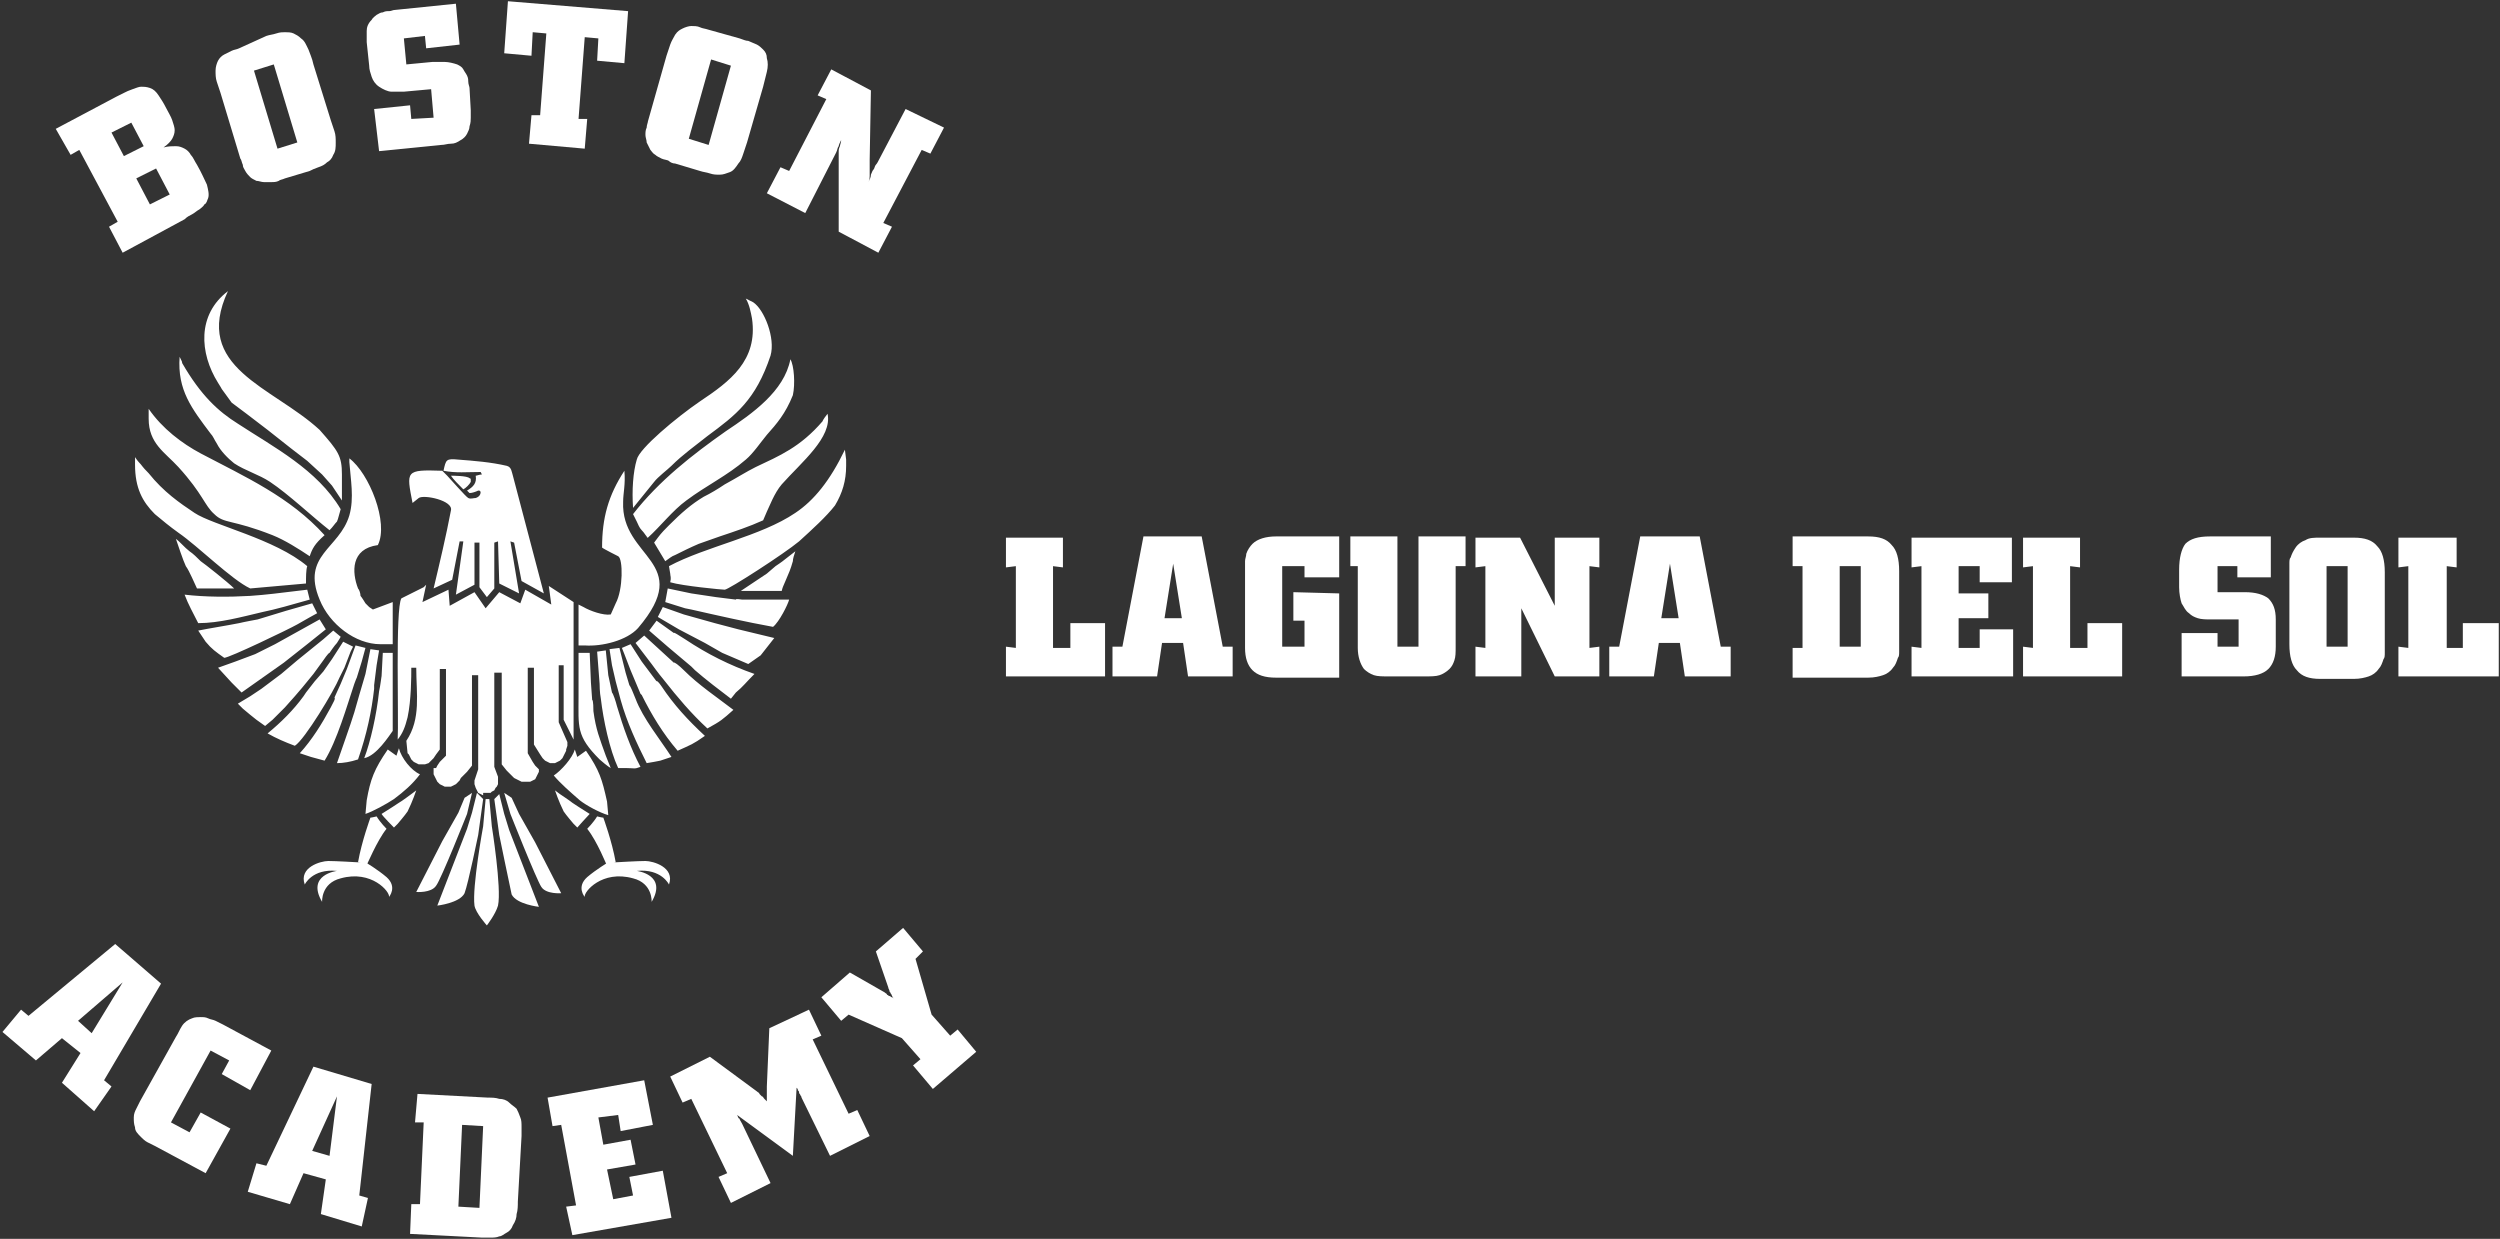 <?xml version="1.0" encoding="utf-8"?>
<!-- Generator: Adobe Illustrator 25.0.1, SVG Export Plug-In . SVG Version: 6.00 Build 0)  -->
<svg version="1.1" baseProfile="tiny" id="Capa_1" xmlns="http://www.w3.org/2000/svg" xmlns:xlink="http://www.w3.org/1999/xlink"
	 x="0px" y="0px" viewBox="0 0 201.8 100" overflow="visible" xml:space="preserve">
<rect x="0" y="0" width="201.8" height="100" fill="#333333" stroke="none"/>
<g>
	<g>
		<polygon fill="#FFFFFF" points="81.2,54.6 81.2,52.2 82,52.3 82,45.7 81.2,45.8 81.2,43.4 85.8,43.4 85.8,45.8 85,45.7 85,52.3 
			86.4,52.3 86.4,50.3 89.2,50.3 89.2,54.6 		"/>
		<path fill="#FFFFFF" d="M94,49.9h1.4l-0.7-4.4L94,49.9z M89.8,54.6v-2.4h0.8l1.7-8.9H97l1.7,8.9h0.8v2.4h-3.6l-0.4-2.7h-1.7
			l-0.4,2.7H89.8z"/>
		<g>
			<path fill="#FFFFFF" d="M108.1,47.9v6.8H103c-0.9,0-1.5-0.2-1.9-0.6c-0.4-0.4-0.6-1-0.6-1.8v-6.2c0-0.3,0-0.5,0-0.8
				c0-0.2,0.1-0.4,0.1-0.6c0.1-0.3,0.3-0.6,0.5-0.8c0.4-0.4,1.1-0.6,1.9-0.6h5.1v3.3h-2.8v-0.9h-1.8v6.5h1.8v-2.1h-0.9v-2.3
				L108.1,47.9L108.1,47.9z"/>
			<path fill="#FFFFFF" d="M109.8,45.7H109v-2.4h3.8v8.9h1.7v-8.9h3.8v2.4h-0.8v6.5c0,0.5,0,0.8-0.1,1.1s-0.2,0.5-0.4,0.7
				c-0.2,0.2-0.5,0.4-0.8,0.5s-0.7,0.1-1.3,0.1h-2.7c-0.6,0-1,0-1.3-0.1s-0.6-0.3-0.8-0.5c-0.3-0.4-0.5-1-0.5-1.7v-6.6H109.8z"/>
		</g>
		<polygon fill="#FFFFFF" points="119.1,54.6 119.1,52.2 119.9,52.3 119.9,45.7 119.1,45.8 119.1,43.4 122.7,43.4 125.5,48.9 
			125.5,43.4 129.1,43.4 129.1,45.8 128.3,45.7 128.3,52.3 129.1,52.2 129.1,54.6 125.5,54.6 122.8,49.1 122.8,54.6 		"/>
		<path fill="#FFFFFF" d="M134.1,49.9h1.4l-0.7-4.4L134.1,49.9z M129.9,54.6v-2.4h0.8l1.7-8.9h4.8l1.7,8.9h0.8v2.4H136l-0.4-2.7
			h-1.7l-0.4,2.7H129.9z"/>
		<g>
			<path fill="#FFFFFF" d="M150.2,45.7h-1.7v6.5h1.7V45.7z M145.5,45.7h-0.8v-2.4h6.1c0.9,0,1.5,0.2,1.9,0.7
				c0.4,0.4,0.6,1.1,0.6,2.1v5.8c0,0.3,0,0.5,0,0.7s0,0.4-0.1,0.5c-0.1,0.3-0.2,0.6-0.4,0.8c-0.2,0.3-0.5,0.5-0.8,0.6
				s-0.7,0.2-1.2,0.2h-6.1v-2.4h0.8V45.7z"/>
		</g>
		<polygon fill="#FFFFFF" points="154.3,54.6 154.3,52.2 155.1,52.3 155.1,45.7 154.3,45.8 154.3,43.4 162.4,43.4 162.4,47 
			159.8,47 159.8,45.7 158.1,45.7 158.1,47.9 160.5,47.9 160.5,49.9 158.1,49.9 158.1,52.3 159.8,52.3 159.8,50.8 162.5,50.8 
			162.5,54.6 		"/>
		<polygon fill="#FFFFFF" points="163.3,54.6 163.3,52.2 164.1,52.3 164.1,45.7 163.3,45.8 163.3,43.4 167.9,43.4 167.9,45.8 
			167.1,45.7 167.1,52.3 168.5,52.3 168.5,50.3 171.3,50.3 171.3,54.6 		"/>
		<g>
			<path fill="#FFFFFF" d="M176.1,54.6v-3.5h2.9v1.1h1.7V50h-2.2c-0.4,0-0.8,0-1.1-0.1s-0.5-0.2-0.7-0.4c-0.3-0.2-0.4-0.5-0.6-0.8
				c-0.1-0.3-0.2-0.8-0.2-1.3V46c0-1,0.2-1.7,0.5-2.1c0.4-0.4,1-0.6,2-0.6h4.9v3.3h-2.7v-0.9H179v2.1h2.2c0.9,0,1.5,0.2,1.9,0.5
				c0.4,0.4,0.6,0.9,0.6,1.7v2.2c0,0.8-0.2,1.4-0.6,1.8c-0.4,0.4-1.1,0.6-2,0.6H176.1z"/>
			<path fill="#FFFFFF" d="M189.5,45.7h-1.7v6.5h1.7V45.7z M187.3,43.4h2.7c0.9,0,1.5,0.2,1.9,0.7c0.4,0.4,0.6,1.1,0.6,2.1V52
				c0,0.3,0,0.5,0,0.7s0,0.4-0.1,0.5c-0.1,0.3-0.2,0.6-0.4,0.8c-0.2,0.3-0.5,0.5-0.8,0.6s-0.7,0.2-1.2,0.2h-2.7
				c-0.9,0-1.5-0.2-1.9-0.7c-0.4-0.4-0.6-1.1-0.6-2.1v-5.8c0-0.3,0-0.5,0-0.7s0-0.4,0.1-0.5c0.1-0.3,0.2-0.5,0.4-0.8
				s0.5-0.5,0.8-0.6C186.4,43.4,186.8,43.4,187.3,43.4"/>
		</g>
		<polygon fill="#FFFFFF" points="193.6,43.4 193.6,45.8 194.4,45.7 194.4,52.3 193.6,52.2 193.6,54.6 201.7,54.6 201.7,50.3 
			198.8,50.3 198.8,52.3 197.5,52.3 197.5,45.7 198.3,45.8 198.3,43.4 		"/>
	</g>
	<g>
		<path fill="#FFFFFF" d="M57.1,35.2c-1,0.8-2,1.5-2.9,2.4c-0.3,0.3-1.1,0.9-1.4,1.3c-0.5,0.6-1.2,1.5-1.7,2.1
			c-0.1-1.4,0-2.9,0.3-3.9c0.2-0.9,3.2-3.4,5.1-4.7c2.4-1.6,4.7-3.3,4.2-6.7c-0.1-0.5-0.2-1.1-0.5-1.6l0.6,0.3
			c0.9,0.6,1.8,2.9,1.4,4.3C61,32.3,59.4,33.5,57.1,35.2 M61.9,35.1c-0.5,0.6-1.1,1.5-1.7,2c-1.5,1.3-3.2,2.1-4.8,3.3
			c-1.1,0.8-2.1,2.1-3.1,3c0,0-0.1,0-0.1-0.1c-0.1-0.1-0.2-0.3-0.4-0.5s-0.3-0.5-0.4-0.7l-0.3-0.6c2.1-2.7,4.8-4.8,7.5-6.7
			c2.1-1.4,4.7-3.2,5.2-5.8c0.3,0.5,0.4,2,0.2,2.9C63.4,33.4,62.7,34.2,61.9,35.1 M58.5,39.1c1.1-0.6,1.7-1,2.5-1.4
			c1.9-0.9,3.6-1.6,5.4-3.7c0,0,0-0.1,0.4-0.6c0.4,1.9-2.1,3.9-3.7,5.7c-0.6,0.7-1,1.8-1.2,2.2L61.6,42c-1.1,0.5-2.3,0.9-3.5,1.3
			c-0.6,0.2-1.1,0.4-1.7,0.6c-0.7,0.3-1.3,0.6-1.9,0.9c-0.3,0.1-0.5,0.3-0.8,0.5l-0.6-1l-0.3-0.5l0.3-0.4c0.3-0.4,0.6-0.7,0.9-1
			c1-1,1.8-1.7,2.8-2.3C57.4,39.8,57.9,39.5,58.5,39.1 M64.5,43.7c-1.2,1-5.7,3.9-6,3.9c-0.2,0-3.4-0.3-4.4-0.6c0.1-0.4,0-0.5,0-0.7
			L54,45.7c3-1.6,7.4-2.4,10.2-4.3c1.5-1,2.8-2.6,4-5.1l0.1,0.8c0,0.2,0,0.5,0,0.5c0,1.2-0.3,2.2-0.9,3.2
			C66.7,41.7,65.6,42.7,64.5,43.7 M63.3,45.2l0.9-0.7c-0.1,0.3-0.2,0.6-0.2,0.8c-0.2,0.7-0.3,0.9-0.6,1.6c-0.2,0.5-0.2,0.4-0.3,0.8
			c0,0-0.3,0-0.6,0c-0.4,0-0.8,0-0.8,0c-0.8,0-1.9,0-1.9,0l1.2-0.8l0.9-0.6l0.7-0.6C62.6,45.7,63.2,45.3,63.3,45.2 M50.3,40.5
			c-0.2,4.6,5.8,4.8,1.2,10.2c-0.9,1-2.9,1.5-4.3,1.4h-0.5v-2.7v-0.6l0.4,0.2c0.5,0.3,1.6,0.7,2.2,0.6l0.4-0.9
			c0.6-1.1,0.6-3.6,0.2-3.8c0,0-1.2-0.6-1.3-0.7c0-2.4,0.5-4.2,1.8-6.2C50.5,39.1,50.3,39.8,50.3,40.5 M59.9,48.4c0.8,0,2.5,0,3.8,0
			c-0.1,0.4-0.8,1.8-1.3,2.2c-2.2-0.4-4.4-0.9-6.6-1.4l-0.5-0.1l-1.6-0.5l0.2-1.1l1.9,0.4l2,0.3l1.6,0.2
			C59.4,48.3,59.8,48.4,59.9,48.4 M60.4,53.6l-2.1-0.9l-1.4-0.8l-2.1-1.1l-1.7-1l0.4-0.8l1.7,0.6l2.5,0.7l1.9,0.5l2.9,0.7l-1.1,1.4
			L60.4,53.6z M55.3,51.6c1.8,1.2,3.6,2.1,5.6,2.8c-0.7,0.7-0.9,1-1.5,1.5L59,56.4c-0.8-0.6-2.1-1.6-2.9-2.3
			c-0.2-0.2-0.3-0.3-0.3-0.3l-1.9-1.6l-1.5-1.3l0.6-0.8l1.4,1C54.4,51,54.8,51.3,55.3,51.6 M55.2,54.1c1.2,1.2,2.7,2.2,4,3.2
			c-0.9,0.8-1,0.9-2.1,1.5c-1.3-1.2-2.4-2.5-3.5-3.9c-0.5-0.6-1-1.3-1-1.3l-1.3-1.7l0.7-0.6l1.2,1.1l1.2,1.1
			C54.4,53.4,54.8,53.7,55.2,54.1 M53.4,55.4c1,1.5,2.1,2.7,3.5,4c-1,0.7-1.1,0.7-2.2,1.2c-1.2-1.4-2.1-2.9-2.9-4.5L51.7,56
			l-0.8-1.9l-0.5-1.3l-0.2-0.5l0.7-0.3l0.9,1.4L53,55C53,54.9,53.2,55.1,53.4,55.4 M51.3,56.4c0.6,1.6,2,3.3,2.9,4.7l-0.9,0.3
			c-0.5,0.1-0.5,0.1-1.1,0.2c-0.8-1.6-1.6-3.3-2.1-5.1L49.7,55l-0.3-1.3l-0.2-1.3l0.8-0.1l0.5,2l0.3,1
			C50.9,55.4,51.1,55.9,51.3,56.4 M49.8,57c0.5,1.7,1.1,3.4,1.9,4.9c-0.5,0.2-0.5,0.1-1.1,0.1h-0.7c-0.7-1.5-1.2-3.9-1.4-5.6
			c-0.1-0.5-0.1-1.2-0.1-1.2l-0.1-1.3l-0.1-1.3l0.7-0.1l0.2,2l0.3,1.4C49.5,56,49.7,56.6,49.8,57 M47.9,57.4c0.2,1.5,0.5,2.2,1,3.6
			l0.4,1c-0.2-0.1-0.8-0.6-0.9-0.7c-1.9-1.9-1.7-2.6-1.7-5.1v-3.5h0.9l0.1,2.4l0.1,1.4C47.9,56.5,47.9,57.3,47.9,57.4 M46.6,61.1
			l-0.2-0.6c-0.2,0.7-1.1,1.7-1.7,2.1c0.6,0.7,1.3,1.3,2.1,2c0.5,0.4,1.6,1,2.3,1.2L49,64.7c-0.4-1.8-0.6-2.5-1.7-4.1L46.6,61.1z
			 M45.2,64.1l-0.4-0.3c0,0,0.3,0.9,0.7,1.7c0.2,0.3,0.8,1,0.8,1c0.1,0.1,0.3,0.3,0.3,0.3s0.8-0.9,1-1.1c-0.5-0.3-1.4-0.9-1.4-0.9
			C46.1,64.7,45.2,64.1,45.2,64.1 M31.3,60.5c-1.1,1.6-1.4,2.4-1.7,4.1l-0.1,1.1c0.6-0.2,1.7-0.8,2.3-1.2c0.8-0.6,1.5-1.2,2.1-2
			c-0.7-0.3-1.5-1.3-1.7-2.1L32,61L31.3,60.5z M32.2,64.8c0,0-0.9,0.6-1.4,0.9c0.1,0.2,1,1.1,1,1.1l0.3-0.3c0,0,0.6-0.7,0.8-1
			c0.4-0.8,0.7-1.7,0.7-1.7l-0.4,0.3C33.2,64.1,32.4,64.7,32.2,64.8 M24.5,56.2c-0.8,1.1-1.8,2.1-2.9,3c0.7,0.4,1.4,0.7,2.2,1
			c0.8-0.5,3.2-4.5,3.6-5.5c0.2-0.4,0.4-0.8,0.4-0.8l0.5-1.3l0.2-0.4l-0.8-0.4l-0.9,1.4l-0.7,1L25.4,55l-0.7,0.9L24.5,56.2z
			 M26.7,57.1c-0.7,1.3-1.5,2.6-2.5,3.7l0.9,0.3c0.4,0.1,0.7,0.2,1.1,0.3c1-1.6,1.8-4.4,2.4-6.2c0.1-0.3,0.2-0.5,0.2-0.5l0.4-1.3
			l0.3-1.1l-0.8-0.2L28,54l-0.5,1.2L27,56.3C27.1,56.4,26.9,56.7,26.7,57.1 M28.6,57.5c-0.3,1-1.1,3.2-1.4,4.1
			c0.5,0,1.1-0.1,1.7-0.3c0.7-2,1.1-3.9,1.3-5.7c0-0.2,0-0.3,0-0.3l0.2-1.6l0.2-1.2l-0.7-0.1l-0.4,2L29,56.1L28.6,57.5L28.6,57.5z
			 M30.6,55.8c-0.2,1.9-0.7,4.1-1.2,5.4c1-0.2,2-1.8,2.3-2.2c0-0.7,0-1.4,0-2.1c0-1.9,0-4.2,0-4.2h-0.8l-0.1,1.9
			C30.8,54.5,30.7,55.4,30.6,55.8 M28.9,47.5c-0.5-1.3-0.6-3.2,1.6-3.5c0.9-1.8-0.7-5.8-2.3-7v0.3c0.1,1.4,0.4,2.9,0,4.3
			c-0.8,2.7-3.9,3.2-2.4,6.8c0.8,2,2.9,3.6,4.9,3.6h0.1h0.9v-3.4l-1.6,0.6L29.8,49l-0.3-0.3c0,0-0.3-0.5-0.4-0.6
			C29.1,47.9,29,47.6,28.9,47.5 M34.2,47.4l-1.8,0.9c-0.5,0.8-0.2,9.8-0.3,11.4c0.4-0.5,0.6-1,0.8-1.8c0.3-1.4,0.3-3.3,0.3-4h0.4
			c0,2.1,0.4,4.1-0.8,5.9l0.1,1l0.1,0.1l0.1,0.2l0.1,0.2l0.2,0.2l0.2,0.1l0.2,0.1h0.3h0.2l0.3-0.1l0.2-0.2l0.2-0.2l0.2-0.3l0.3-0.4
			V54H36v7l-0.5,0.5l-0.2,0.3L35.2,62L35,62v0.3v0.2l0.1,0.2l0.1,0.2l0.1,0.2l0.2,0.2l0.2,0.1l0.2,0.1h0.2h0.3l0.2-0.1l0.2-0.1
			l0.1-0.1l0.2-0.2l0.1-0.2l0.2-0.2l0.3-0.3l0.4-0.5v-7.3h0.5v7.6L38.3,63v0.3l0.1,0.3l0.1,0.2l0.1,0.2l0.2,0.1l0.2,0.1l0-0.2h0.2
			h0.2h0.2l0.1-0.1l0.2-0.1l0.1-0.2l0.1-0.1l0.1-0.2v-0.2v-0.2v-0.2l-0.3-0.8v-7.6h0.6v7.4l0.4,0.5l0.2,0.2l0.2,0.2l0.2,0.2l0.2,0.1
			l0.2,0.1l0.2,0.1h0.2h0.2h0.3L43,63l0.2-0.1l0.1-0.2l0.1-0.2l0.1-0.2v-0.2L43.4,62l-0.2-0.2L43,61.5l-0.4-0.7v-6.9h0.5v6.2
			l0.5,0.8l0.2,0.3l0.2,0.2l0.2,0.1l0.2,0.1h0.2h0.2l0.2-0.1l0.2-0.1l0.2-0.2l0.1-0.2l0.1-0.2l0.1-0.2v-0.1l0.1-0.3v-0.3l-0.7-1.6
			v-4.6h0.4v4.4l0.3,0.6l0.5,1V48.6l-2-1.3l0.2,1.5l-2.1-1.2L42,48.7l-1.7-0.9l-1.1,1.3l-0.9-1.3l-2,1.1l-0.1-1.3l-2.1,1l0.3-1.4
			L34.2,47.4z M14.5,28.8c-0.2,2.7,1,4.2,2.5,6.2c0.2,0.2,0.3,0.5,0.5,0.8c0.3,0.6,0.9,1.2,1.4,1.6c0.9,0.6,2,0.9,2.9,1.5
			c1.5,1,3.4,2.8,4.8,3.9c0.3-0.3,0.4-0.5,0.6-0.7c0.1-0.2,0.2-0.7,0.3-1c-1.9-3.2-5.4-5-8.3-6.9c-1.6-1-3-2.3-4.5-4.9
			C14.7,29.2,14.7,29.2,14.5,28.8 M17.3,41.5c0.8,0.8,1.4,0.4,4.7,1.7c1,0.4,2.1,1.1,3,1.7c0.2-0.6,0.4-1,1.2-1.7
			c-2.8-3.1-6.4-4.7-10-6.6c-1.5-0.8-3.1-2-4.2-3.6v0.8c0,2,1.3,2.7,2.4,3.9C16.4,39.9,16.5,40.8,17.3,41.5 M12.5,41.5
			c0.6,0.5,1.2,1,1.9,1.5c1.6,1.1,4.3,3.8,5.8,4.5l4.5-0.4c0-0.5,0-1.1,0.1-1.4c-2.6-2.2-7.6-3.3-9.1-4.3c-1.2-0.8-2.5-1.7-3.7-3.2
			c-0.6-0.6-0.5-0.6-0.8-0.9c-0.1-0.1-0.3-0.4-0.3-0.4v0.6C10.9,39.4,11.5,40.5,12.5,41.5 M15,45.7c0.3,0.4,0.7,1.4,0.9,1.8
			c0.8,0,1,0,1.6,0h1.4c-0.5-0.5-2.4-2-2.7-2.2c-0.3-0.3-0.6-0.6-0.9-0.8c-0.4-0.3-0.8-0.8-1.1-1C14.3,43.8,14.8,45.3,15,45.7
			 M20.2,48.1c-1.7,0.1-3.6,0.1-5.3-0.1c0.3,0.8,0.7,1.5,1.1,2.3c1.7,0,3.5-0.5,5.2-0.9c1-0.2,2.4-0.6,3.8-1l-0.2-0.8
			C22.3,47.9,21.6,48,20.2,48.1 M19.3,50.3c-1,0.2-2.3,0.4-3.3,0.6l0.6,0.9c0.5,0.6,0.8,0.8,1.5,1.3c0.4,0,5.2-2.3,5.9-2.7
			c0.5-0.3,1.6-0.9,1.6-0.9l-0.4-0.8l-2.1,0.6L20.8,50C20.8,50,19.7,50.2,19.3,50.3 M19.5,55.9l1.7-1.2l1.7-1.2l1.9-1.5l1.5-1.2
			L25.8,50L24,51l-1.8,1l-1.6,0.8L19,53.4l-1.4,0.5l1.1,1.2L19.5,55.9z M21.4,58.6l0.6-0.5l0.5-0.5l0.5-0.5l0.8-0.9l0.6-0.7l0.9-1.1
			l0.8-1.1c0,0,0.4-0.6,0.5-0.6c0,0,0.4-0.6,0.6-0.8c0.2-0.3,0.3-0.5,0.3-0.5l-0.6-0.5l-0.8,0.7L24,53.3l-1.3,1.1L21.9,55l-0.8,0.6
			l-0.9,0.6l-1,0.6l0.4,0.4l0.6,0.5l0.5,0.4L21.4,58.6z M37.4,39.5c0.2-0.1,0.5-0.4,0.6-0.6c0,0,0-0.1,0-0.2c0-0.1-0.1-0.1-0.1-0.1
			c-0.2-0.2-1.3-0.2-1.5-0.2C36.6,38.7,37,39.1,37.4,39.5 M41.5,43.8l0.6,3.1l1.8,1l-2.5-9.5c-0.1-0.3-0.1-0.7-0.5-0.8
			c-1.3-0.3-2.6-0.4-3.9-0.5c-1-0.1-1,0-1.2,0.9c1,0.2,1.9,0.1,3,0.1l0.1,0.2c-0.2,0-0.4,0.1-0.5,0.1c0.1,0.6-0.2,0.9-0.7,1.2
			l0.2,0.2c0.2,0,0.5-0.1,0.7-0.2h0.1l0.1,0.1c0,0.2-0.1,0.4-0.4,0.5c-0.2,0-0.4,0.1-0.6,0c-0.2-0.1-1.5-1.6-1.7-1.8l-0.2-0.2
			L35.7,38c-3-0.1-2.9,0-2.4,2.6l0.5-0.4c0.4-0.3,2.8,0.2,2.6,1c-0.4,2.1-0.9,4.2-1.4,6.3l1.5-0.7l0.6-3.1h0.3L36.8,48l1.5-0.8v-3.4
			h0.4v3.6l0.6,0.8l0.6-0.7v-3.7l0.3-0.1l0.1,3.4l1.6,0.8l-0.7-4.2L41.5,43.8z M19.9,33.4l1.7,1.3l1.9,1.5l1.3,1l1.2,1.1l0.8,0.9
			l0.8,1.2v-1.1v-0.9v-0.1c0-1.5-0.3-1.9-1.8-3.6c-3.8-3.5-10.3-5-7.4-11.2c-2.5,1.9-2.3,5-0.8,7.4c0.2,0.3,0.3,0.5,0.3,0.5l0.8,1.1
			L19.9,33.4z"/>
		<path fill="#FFFFFF" d="M31.2,66.9c0,0-0.5-0.5-0.8-1c0,0-0.4,0.1-0.5,0.1c0,0-0.7,1.9-1,3.6l0.7,0.2
			C29.6,69.9,30.4,67.9,31.2,66.9"/>
		<path fill="#FFFFFF" d="M28.8,69.6c0,0-1.7-0.1-2.3-0.1c-0.6,0-2.4,0.5-1.9,1.9c0,0,0.6-1.3,2.6-1.1c0,0-2.5,0.3-1.2,2.5
			c0,0-0.1-1.5,1.5-1.9c2.5-0.7,4,1.1,3.9,1.5c0,0,0.7-0.8-0.2-1.6c-0.7-0.6-1.7-1.2-1.7-1.2L28.8,69.6z"/>
		<path fill="#FFFFFF" d="M47.4,66.9c0,0,0.5-0.5,0.8-1c0,0,0.4,0.1,0.5,0.1c0,0,0.7,1.9,1,3.6L49,69.9C49,69.9,48.2,67.9,47.4,66.9
			"/>
		<path fill="#FFFFFF" d="M49.8,69.6c0,0,1.7-0.1,2.3-0.1s2.4,0.5,1.9,1.9c0,0-0.6-1.3-2.6-1.1c0,0,2.5,0.3,1.2,2.5
			c0,0,0.1-1.5-1.5-1.9c-2.5-0.7-4,1.1-3.9,1.5c0,0-0.7-0.8,0.2-1.6c0.7-0.6,1.7-1.2,1.7-1.2L49.8,69.6z"/>
		<path fill="#FFFFFF" d="M38.6,67.4l0.4-2.9L38.5,64l-0.4,1.6l-0.4,1.3l-2.4,6.2c0,0,1.8-0.2,2.2-1C37.8,71.3,38.6,67.4,38.6,67.4"
			/>
		<path fill="#FFFFFF" d="M37.7,65.7l0.4-1.7l-0.6,0.4L37,65.6l-1.3,2.3L33.6,72c0,0,1.2,0.1,1.6-0.5C35.6,71,37.7,65.7,37.7,65.7"
			/>
		<path fill="#FFFFFF" d="M40.3,67.4l-0.4-2.9l0.4-0.4l0.4,1.6l0.4,1.3l2.4,6.2c0,0-1.8-0.2-2.2-1C41.1,71.3,40.3,67.4,40.3,67.4"/>
		<path fill="#FFFFFF" d="M41.2,65.7L40.7,64l0.6,0.4l0.6,1.3l1.3,2.3l2.1,4.1c0,0-1.2,0.1-1.6-0.5C43.3,71,41.2,65.7,41.2,65.7"/>
		<path fill="#FFFFFF" d="M39.7,66.7l-0.2-2.2h-0.3L39,66.7c0,0-0.9,4.9-0.7,6.4c0.1,0.6,1,1.6,1,1.6s0.7-0.9,0.9-1.6
			C40.5,71.7,39.7,66.7,39.7,66.7"/>
		<path fill="#FFFFFF" d="M11,14.4l1.1,2.1l1.6-0.8l-1.1-2.1L11,14.4z M9,10.7l1,1.9l1.6-0.8l-1-1.9L9,10.7z M4.5,10.4l4.9-2.6
			C9.6,7.7,9.8,7.6,10,7.5s0.4-0.2,0.7-0.3C11,7.1,11.2,7,11.4,7s0.4,0,0.7,0.1s0.5,0.3,0.7,0.6c0.2,0.3,0.4,0.6,0.6,1
			s0.4,0.7,0.5,1s0.2,0.6,0.2,0.8c0,0.3-0.1,0.5-0.2,0.7c-0.1,0.2-0.4,0.5-0.7,0.7c0.4-0.1,0.7-0.1,1-0.1s0.5,0.1,0.7,0.2
			c0.2,0.1,0.4,0.3,0.5,0.5c0.2,0.2,0.3,0.5,0.5,0.8c0.4,0.7,0.6,1.2,0.8,1.6c0.1,0.4,0.2,0.8,0.1,1.1c-0.1,0.2-0.1,0.4-0.3,0.5
			c-0.1,0.2-0.3,0.3-0.4,0.4c-0.2,0.1-0.4,0.3-0.6,0.4c-0.2,0.1-0.4,0.2-0.6,0.4l-5,2.7l-1.1-2.1l0.7-0.4l-3.1-5.8l-0.7,0.4
			L4.5,10.4z"/>
		<path fill="#FFFFFF" d="M22.1,5.2l-1.6,0.5l1.9,6.3l1.6-0.5L22.1,5.2z M21.5,2.9c0.3-0.1,0.5-0.1,0.8-0.2c0.3-0.1,0.5-0.1,0.7-0.1
			s0.5,0,0.7,0.1s0.4,0.2,0.6,0.4c0.3,0.2,0.4,0.5,0.6,0.9c0.1,0.3,0.3,0.7,0.4,1.2l1.4,4.5c0.1,0.3,0.2,0.6,0.3,0.9
			c0.1,0.3,0.1,0.6,0.1,0.9c0,0.4,0,0.7-0.2,1c-0.1,0.3-0.3,0.5-0.5,0.6c-0.2,0.2-0.4,0.3-0.7,0.4c-0.3,0.1-0.5,0.2-0.7,0.3l-2,0.6
			c-0.2,0.1-0.4,0.1-0.5,0.2c-0.2,0.1-0.4,0.1-0.6,0.1s-0.4,0-0.6,0s-0.4-0.1-0.6-0.1c-0.2-0.1-0.4-0.2-0.5-0.3s-0.3-0.3-0.4-0.5
			s-0.2-0.3-0.2-0.5c-0.1-0.2-0.1-0.4-0.2-0.5l-1.6-5.3c-0.1-0.3-0.2-0.6-0.3-0.9c-0.1-0.3-0.1-0.6-0.1-0.9s0.1-0.6,0.2-0.8
			s0.3-0.4,0.5-0.5s0.4-0.2,0.6-0.3C18.9,4,19.1,4,19.3,3.9L21.5,2.9z"/>
		<path fill="#FFFFFF" d="M36.8,0.3l0.3,3.3l-2.7,0.3l-0.1-1l-1.7,0.2l0.2,2.1L34.9,5c0.3,0,0.6,0,1,0c0.3,0,0.7,0.1,1,0.2
			c0.2,0.1,0.4,0.2,0.5,0.4c0.1,0.2,0.2,0.3,0.3,0.5s0.1,0.4,0.1,0.5c0,0.2,0.1,0.4,0.1,0.5L38,8.9c0,0.2,0,0.4,0,0.6
			c0,0.2,0,0.4-0.1,0.7c0,0.2-0.1,0.4-0.2,0.6c-0.1,0.2-0.3,0.4-0.5,0.5c-0.3,0.2-0.5,0.3-0.8,0.3s-0.5,0.1-0.8,0.1l-5,0.5l-0.4-3.4
			l2.9-0.3l0.1,1.1L35,9.5l-0.2-2.3l-2.2,0.2c-0.3,0-0.7,0-1,0s-0.7-0.2-1-0.4c-0.3-0.2-0.5-0.5-0.6-0.8s-0.2-0.6-0.2-0.9l-0.2-1.9
			c0-0.3,0-0.6,0-0.9s0.1-0.6,0.4-0.9c0.1-0.2,0.3-0.3,0.4-0.4C30.6,1.1,30.7,1,30.9,1c0.2-0.1,0.3-0.1,0.5-0.1s0.3-0.1,0.5-0.1
			L36.8,0.3z"/>
	</g>
	<polygon fill="#FFFFFF" points="41,0.1 40.7,4.3 42.9,4.5 43,2.6 44.1,2.7 43.6,9.3 42.9,9.3 42.7,11.6 47.2,12 47.4,9.6 46.7,9.6 
		47.2,3 48.3,3.1 48.2,4.9 50.4,5.1 50.7,0.9 	"/>
	<g>
		<path fill="#FFFFFF" d="M59,5.3l-1.6-0.5l-1.8,6.4l1.6,0.5L59,5.3z M59.7,3.1c0.3,0.1,0.5,0.2,0.7,0.2c0.2,0.1,0.5,0.2,0.7,0.3
			s0.4,0.3,0.5,0.4c0.2,0.2,0.3,0.4,0.3,0.7C62,5,62,5.4,61.9,5.8S61.7,6.6,61.6,7l-1.3,4.5c-0.1,0.3-0.2,0.6-0.3,0.9
			c-0.1,0.3-0.2,0.6-0.4,0.8c-0.2,0.3-0.4,0.6-0.7,0.7c-0.3,0.1-0.5,0.2-0.8,0.2s-0.5,0-0.8-0.1s-0.5-0.1-0.8-0.2l-2-0.6
			c-0.2,0-0.4-0.1-0.5-0.2s-0.4-0.1-0.6-0.2c-0.2-0.1-0.4-0.2-0.5-0.3c-0.2-0.1-0.3-0.3-0.4-0.4c-0.1-0.2-0.2-0.4-0.3-0.6
			c0-0.2-0.1-0.4-0.1-0.6c0-0.2,0-0.4,0.1-0.6c0-0.2,0.1-0.4,0.1-0.5l1.5-5.3c0.1-0.3,0.2-0.6,0.3-0.9s0.3-0.6,0.4-0.8
			c0.2-0.3,0.4-0.4,0.6-0.5c0.2-0.1,0.5-0.2,0.7-0.2s0.5,0,0.7,0.1s0.4,0.1,0.7,0.2L59.7,3.1z"/>
		<path fill="#FFFFFF" d="M76.2,10.3l-1.1,2.1l-0.7-0.3L71.3,18l0.7,0.3l-1.1,2.1l-3.2-1.7v-5c0-0.3,0-0.6,0-0.8s0-0.4,0-0.6
			c0-0.2,0-0.3,0.1-0.5c0-0.1,0.1-0.3,0.1-0.5c-0.1,0.2-0.2,0.4-0.2,0.5c-0.1,0.1-0.1,0.3-0.2,0.5L65,17.2l-3.1-1.6l1.1-2.1l0.7,0.3
			l3-5.8L66,7.7l1.1-2.1l3.2,1.7l-0.1,5.6c0,0.2,0,0.4,0,0.5s0,0.3,0,0.4c0,0.1,0,0.2,0,0.4c0,0.1,0,0.3-0.1,0.5
			c0.1-0.2,0.2-0.4,0.2-0.6c0.1-0.2,0.1-0.3,0.2-0.4c0.1-0.1,0.1-0.3,0.2-0.4c0.1-0.1,0.2-0.3,0.3-0.5l2.1-4L76.2,10.3z"/>
	</g>
	<path fill="#FFFFFF" d="M6.3,82.4l3.6-3.1l-2.5,4.1L6.3,82.4z M2.3,82l-0.6-0.5l-1.5,1.8l2.7,2.3L5,83.8L6.5,85L5,87.4l2.6,2.3
		l1.4-2l-0.6-0.5l4.6-7.8l-3.7-3.2L2.3,82z"/>
	<g>
		<path fill="#FFFFFF" d="M21.9,84.8L20.2,88l-2.3-1.3l0.6-1.1L17,84.8l-3.2,5.8l1.5,0.8l0.9-1.6l2.4,1.3l-2,3.6l-4.1-2.2
			c-0.2-0.1-0.4-0.2-0.6-0.3c-0.2-0.1-0.4-0.3-0.5-0.4c-0.3-0.3-0.5-0.5-0.5-0.8c-0.1-0.3-0.1-0.5-0.1-0.8s0.1-0.5,0.2-0.7
			c0.1-0.2,0.2-0.4,0.3-0.6l2.9-5.2c0.2-0.3,0.3-0.6,0.5-0.9s0.5-0.5,0.8-0.6c0.2-0.1,0.5-0.1,0.7-0.1c0.2,0,0.4,0,0.6,0.1
			s0.4,0.1,0.6,0.2s0.4,0.2,0.6,0.3L21.9,84.8z"/>
	</g>
	<path fill="#FFFFFF" d="M27.2,88.5l-2,4.4l1.4,0.4L27.2,88.5z M25.3,86.1l4.7,1.4l-1,9l0.7,0.2L29.2,99l-3.3-1l0.4-2.8l-1.8-0.5
		l-1.1,2.5l-3.4-1l0.7-2.3l0.8,0.2L25.3,86.1z"/>
	<g>
		<path fill="#FFFFFF" d="M39,90.9l-1.7-0.1L37,97.4l1.7,0.1L39,90.9z M33.7,88.3l5.7,0.3c0.3,0,0.6,0,0.9,0.1
			c0.3,0,0.6,0.1,0.8,0.3c0.2,0.2,0.4,0.3,0.6,0.5c0.1,0.2,0.2,0.4,0.3,0.7c0.1,0.2,0.1,0.5,0.1,0.8s0,0.5,0,0.7L41.8,97
			c0,0.3,0,0.7-0.1,1c0,0.3-0.1,0.6-0.3,0.9c-0.1,0.3-0.3,0.5-0.5,0.6s-0.4,0.3-0.6,0.3c-0.2,0.1-0.5,0.1-0.7,0.1s-0.5,0-0.7,0
			l-5.8-0.3l0.1-2.4h0.7l0.3-6.6h-0.7L33.7,88.3z"/>
	</g>
	<polygon fill="#FFFFFF" points="44.2,88.6 44.6,90.9 45.3,90.8 46.5,97.3 45.7,97.4 46.2,99.7 54.2,98.3 53.5,94.5 50.8,95 
		51.1,96.5 49.5,96.8 49,94.4 51.3,94 50.9,92 48.7,92.4 48.3,90.2 49.9,90 50.1,91.3 52.7,90.8 52,87.2 	"/>
	<g>
		<path fill="#FFFFFF" d="M57.3,85.3l3.8,2.8c0.1,0.1,0.2,0.1,0.2,0.2c0.1,0.1,0.1,0.1,0.2,0.2c0.1,0,0.1,0.1,0.2,0.2
			c0.1,0.1,0.1,0.1,0.2,0.2c0-0.1,0-0.2,0-0.3c0-0.1,0-0.2,0-0.3c0-0.1,0-0.2,0-0.3s0-0.2,0-0.3l0.2-4.7l3.2-1.5l1,2.1l-0.7,0.3
			l2.9,6l0.7-0.3l1,2.1L67,93.3l-2.3-4.7c0-0.1-0.1-0.2-0.1-0.2c0-0.1-0.1-0.1-0.1-0.2s0-0.1-0.1-0.2c0-0.1,0-0.1-0.1-0.2L64,93.3
			L59.5,90c0.1,0.2,0.1,0.3,0.2,0.3c0,0.1,0.1,0.2,0.2,0.4l2.3,4.8L59,97.1L58,95l0.7-0.3l-2.9-6L55.1,89l-1-2.1L57.3,85.3z"/>
		<path fill="#FFFFFF" d="M66.3,80.5l2.3-2l2.8,1.6c0.1,0.1,0.2,0.1,0.2,0.2c0.1,0,0.1,0.1,0.2,0.1s0.1,0.1,0.2,0.1s0.1,0.1,0.2,0.2
			c-0.1-0.1-0.1-0.2-0.2-0.3c0-0.1-0.1-0.2-0.1-0.2c0-0.1-0.1-0.1-0.1-0.2s-0.1-0.2-0.1-0.3l-1-2.9l2.2-1.9l1.6,1.9l-0.6,0.6
			l1.3,4.5l1.5,1.7l0.6-0.5l1.5,1.8l-3.5,3L73.7,86l0.6-0.5l-1.5-1.7l-4.3-1.9l-0.6,0.5L66.3,80.5z"/>
	</g>
</g>
</svg>
